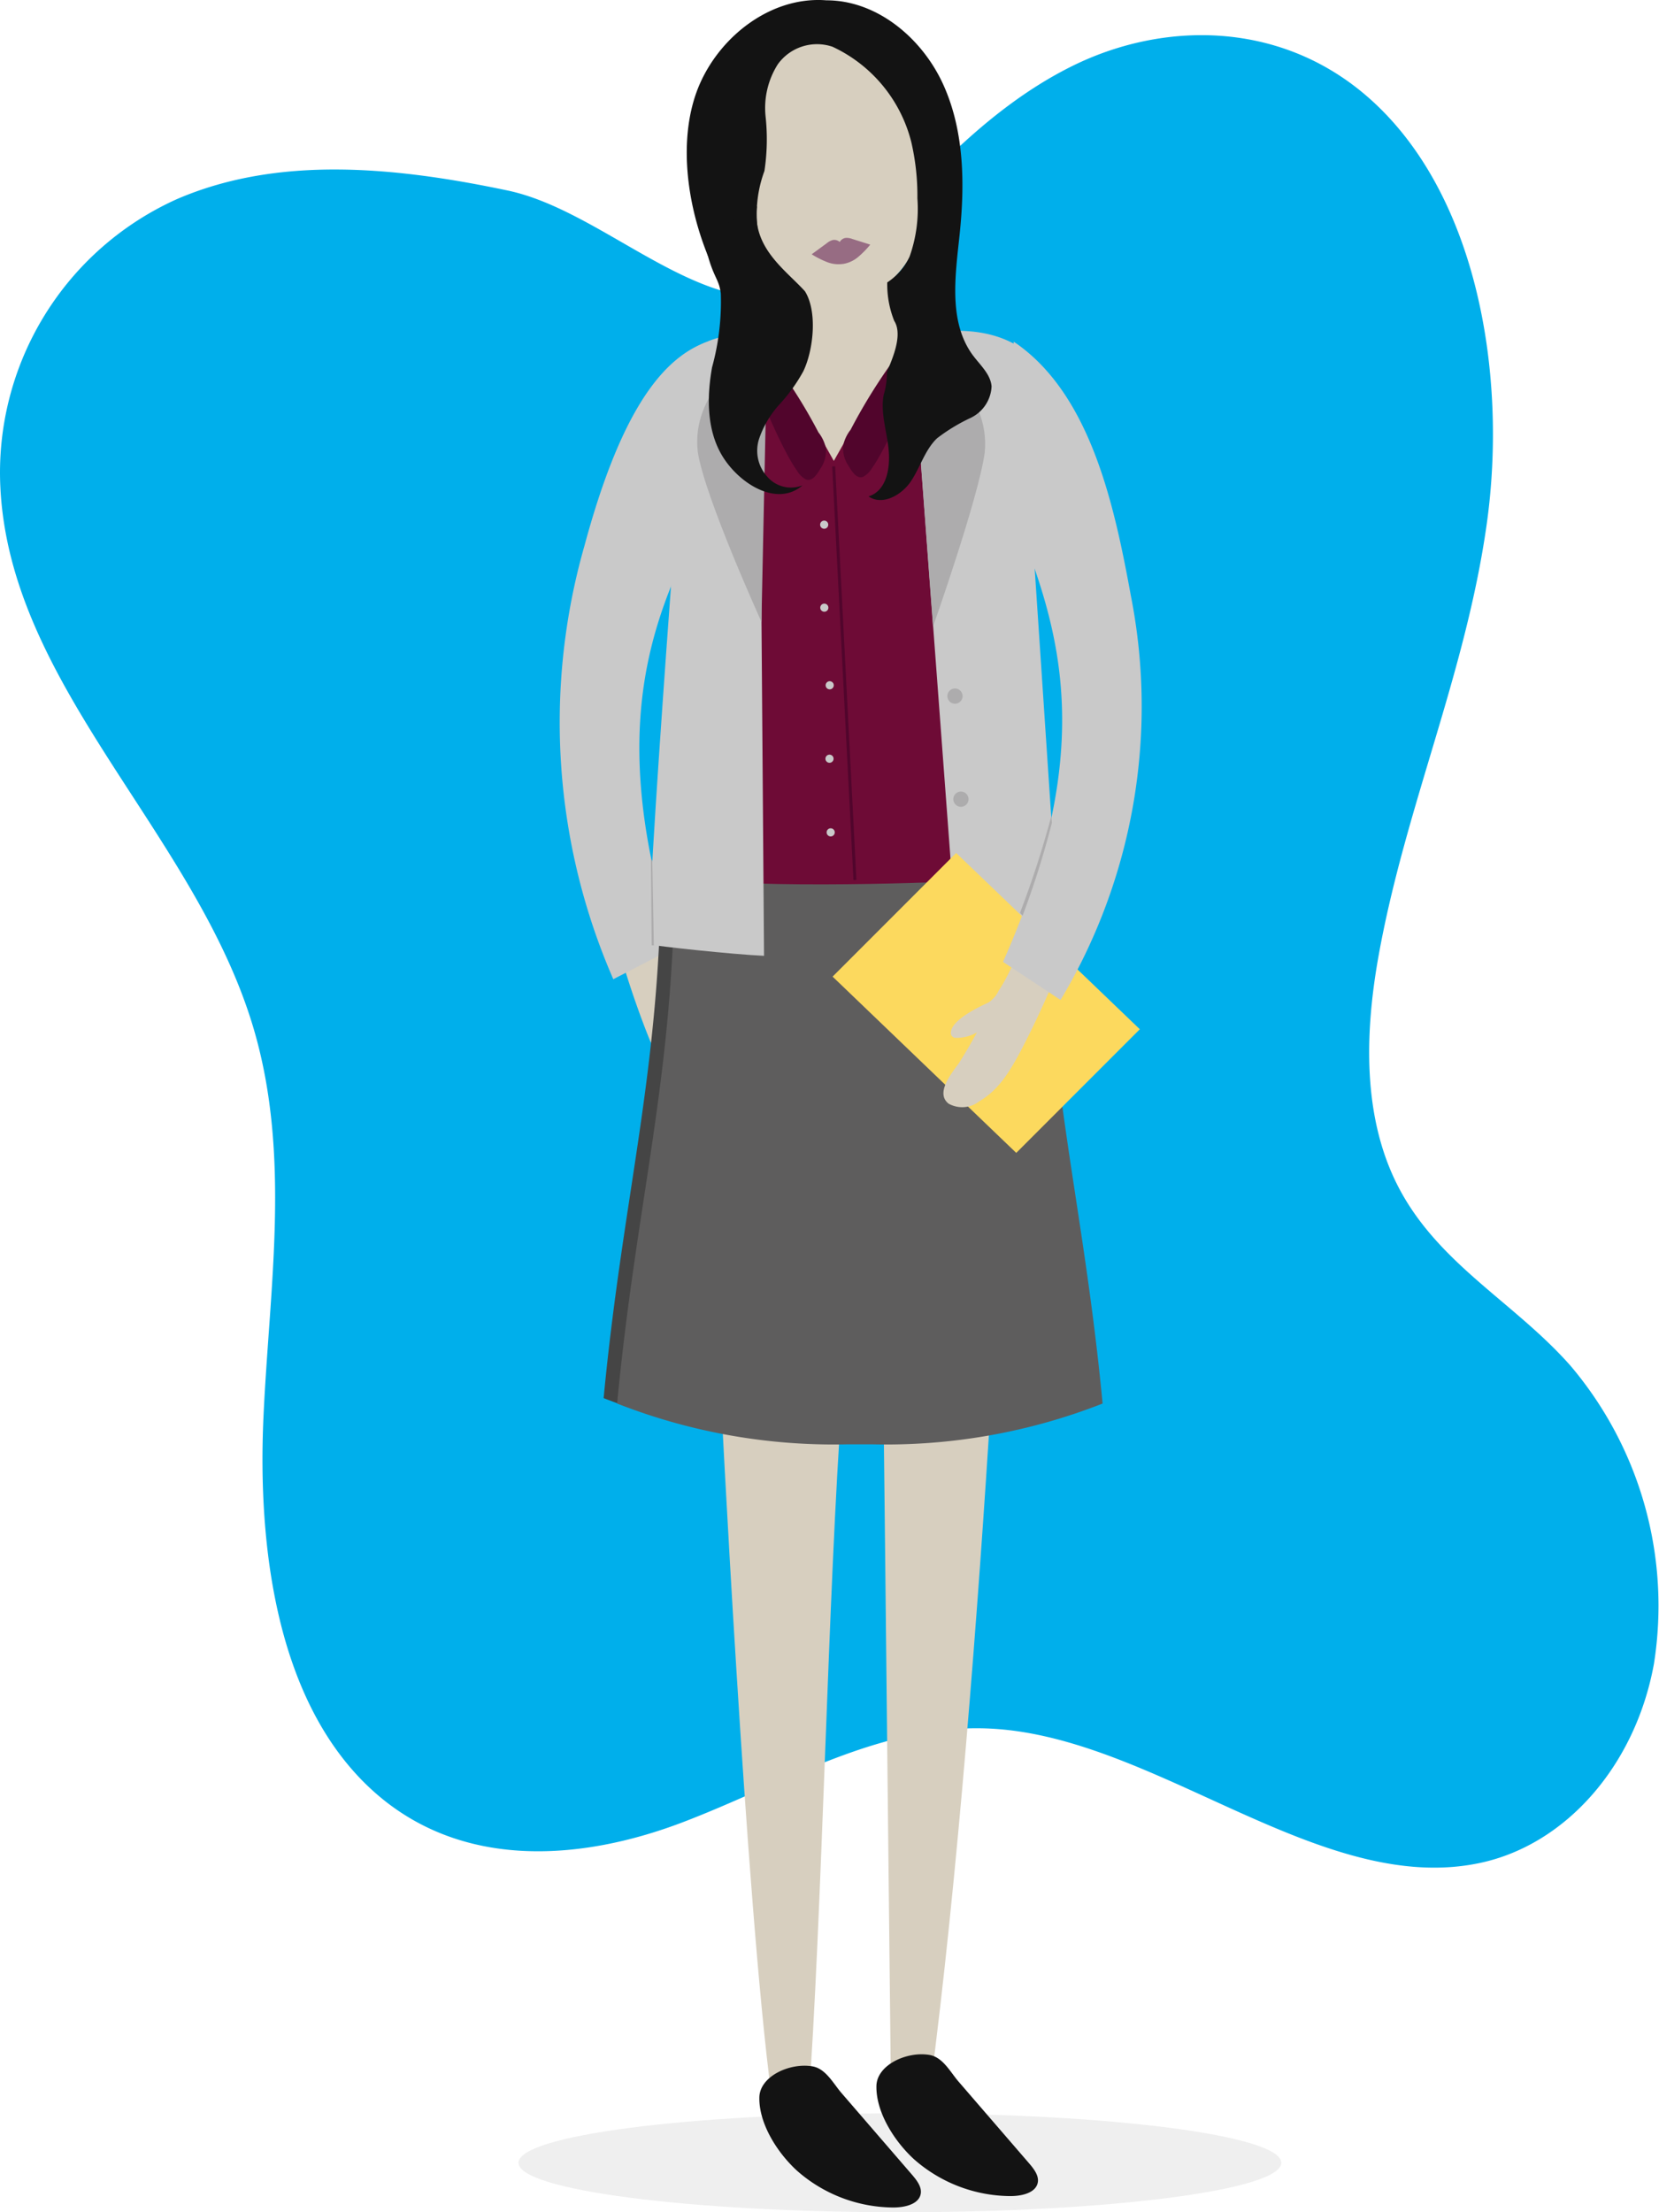 <svg id="Group_590" data-name="Group 590" xmlns="http://www.w3.org/2000/svg" xmlns:xlink="http://www.w3.org/1999/xlink" width="115.532" height="154" viewBox="0 0 115.532 154">
  <defs>
    <clipPath id="clip-path">
      <rect id="Rectangle_150" data-name="Rectangle 150" width="115.532" height="154" fill="none"/>
    </clipPath>
    <clipPath id="clip-path-3">
      <rect id="Rectangle_147" data-name="Rectangle 147" width="53.121" height="6.888" fill="none"/>
    </clipPath>
  </defs>
  <g id="Group_589" data-name="Group 589" clip-path="url(#clip-path)">
    <g id="Group_588" data-name="Group 588">
      <g id="Group_587" data-name="Group 587" clip-path="url(#clip-path)">
        <path id="Path_823" data-name="Path 823" d="M58.763,26.361c-7.944,5.913-15.613-3.976-23.422-5.618s-15.942-2.444-23,.593A20.87,20.87,0,0,0,.024,41.372C.686,55.32,13.68,65.534,17.676,79.132c2.6,8.864,1.078,18.026.671,27.006s.9,19.451,7.135,25.548c6.279,6.134,15.016,5.335,22.072,2.645s13.844-6.938,21.531-6.51c11.507.64,22.946,11.709,34,9.342,5.986-1.281,10.809-6.8,12.093-13.85a25.84,25.84,0,0,0-5.789-20.734c-3.857-4.388-9.177-7.065-11.98-12.418-2.566-4.9-2.349-10.843-1.418-16.07C97.834,63.765,102.051,54.459,103.53,44s-.654-23.318-8.49-29.946C88.957,8.912,80.963,8.98,74.7,12.067S63.536,20.81,58.763,26.361" transform="translate(0 -7.484)" fill="#00afeb"/>
        <g id="Group_586" data-name="Group 586" transform="translate(36.107 147.112)" opacity="0.3">
          <g id="Group_585" data-name="Group 585">
            <g id="Group_584" data-name="Group 584" clip-path="url(#clip-path-3)">
              <path id="Path_824" data-name="Path 824" d="M199.612,600.3c0,1.9-11.892,3.444-26.56,3.444s-26.56-1.542-26.56-3.444,11.892-3.444,26.56-3.444,26.56,1.542,26.56,3.444" transform="translate(-146.491 -596.857)" fill="#c9c9c9"/>
            </g>
          </g>
        </g>
        <path id="Path_825" data-name="Path 825" d="M212.007,392.416c-.982,13.255-1.388,36.221-2.37,49.476l-2.563-1.071c-1.754-13.086-3.545-49.23-3.545-49.23" transform="translate(-153.363 -295.073)" fill="#d7cfbf"/>
        <path id="Path_826" data-name="Path 826" d="M257.147,393.987c-.92,14.871-2.352,33.744-4.29,48.468l-2.724-1.615c-.166-14.443-.333-31.482-.5-45.925" transform="translate(-188.105 -296.878)" fill="#d7cfbf"/>
        <path id="Path_827" data-name="Path 827" d="M164.536,196.777a66.394,66.394,0,0,0,4.239,22.4c.84,2.224,1.478,3.579,2.782,4.555a1.94,1.94,0,0,0,2.113.394c.929-.591.184-1.874-.4-2.86a36.545,36.545,0,0,1-1.657-3.944l-.572-1.405c-1.85-3.538-4.225-16.194-4.448-19.574" transform="translate(-123.982 -147.947)" fill="#d7cfbf"/>
        <path id="Path_828" data-name="Path 828" d="M190.9,279.226s2.116,1.147,2.447,2.128c.187.587-.264.626-.264.626a2.8,2.8,0,0,1-1.795-.8l-1.081-1.053Z" transform="translate(-143.324 -210.403)" fill="#d7cfbf"/>
        <path id="Path_829" data-name="Path 829" d="M188.282,275.466a2.46,2.46,0,0,0,.706,1.014c.517.273-.958.786-.958.786l-.54-1.1Z" transform="translate(-141.278 -207.57)" fill="#d7cfbf"/>
        <path id="Path_830" data-name="Path 830" d="M169.63,106c-4.141,7.938-8.972,15.665-3.489,32.791l-4.27,2.205a44.7,44.7,0,0,1-2.011-30.166c2.42-8.964,5.219-12.96,8.459-14.174" transform="translate(-119.161 -72.831)" fill="#c9c9c9"/>
        <path id="Path_831" data-name="Path 831" d="M188.4,284.6a41.309,41.309,0,0,0,15.964-2.842c-1.36-14.3-3.945-22.613-4.008-37l-12.646.473h-.5l-12.646-.473c-.064,14.385-2.648,22.7-4.008,37a41.308,41.308,0,0,0,15.964,2.842" transform="translate(-128.519 -184.432)" fill="#454545"/>
        <path id="Path_832" data-name="Path 832" d="M192.213,286.127a41.313,41.313,0,0,0,15.964-2.842c-1.36-14.3-3.945-22.613-4.008-37l-12.646.473h-.5l-12.646-.473c-.064,14.385-2.648,22.7-4.008,37a41.312,41.312,0,0,0,15.964,2.842" transform="translate(-131.392 -185.582)" fill="#5e5d5d"/>
        <path id="Path_833" data-name="Path 833" d="M217.929,84.993c.989-1.545,1.991-4.307,1.6-6.2l6.886-.167c-.346,1.9,1.057,5.151,2.082,6.673,0,0,.911,8.159-4.809,7.739s-5.761-8.045-5.761-8.045" transform="translate(-164.215 -59.247)" fill="#d7cfbf"/>
        <path id="Path_834" data-name="Path 834" d="M211.545,12a5.326,5.326,0,0,0-4.434,2.988,9.39,9.39,0,0,0-.763,5.477,15.445,15.445,0,0,0,2.663,6.93A6.156,6.156,0,0,0,213,30.279a5.2,5.2,0,0,0,3.425-.956c3.437-2.263,4.638-7.158,3.083-10.969-2.472-7.8-7.959-6.358-7.959-6.358" transform="translate(-155.412 -8.96)" fill="#d7cfbf"/>
        <path id="Path_835" data-name="Path 835" d="M214.923,132.982s-12.279.6-19.12-.079l-.065-36.85c2.84-1.387,4.638-.517,4.639-.517,1.642,1.813,5.182,8.214,5.182,8.214s3.983-7.133,5.41-8.645" transform="translate(-147.492 -71.664)" fill="#6e0b36"/>
        <path id="Path_836" data-name="Path 836" d="M209.036,97.088c.9,2.194,2.709,6.874,3.985,8.665a1.6,1.6,0,0,0,.617.606c.421.155.751-.313,1-.745a2.163,2.163,0,0,0,.388-1.44,2.7,2.7,0,0,0-.518-1.095,36.187,36.187,0,0,0-4.114-6.224" transform="translate(-157.513 -72.982)" fill="#51052c"/>
        <path id="Path_837" data-name="Path 837" d="M191.419,137.938c-2.163-.094-7.426-.666-7.941-.786s2.69-41.272,2.69-41.272c3.224-2.1,4.927-.605,4.928-.605" transform="translate(-138.212 -71.402)" fill="#c9c9c9"/>
        <path id="Path_838" data-name="Path 838" d="M260.751,136.858a62.829,62.829,0,0,0,7.086-1.07l-2.749-41.2c-3.122-2.057-7.549-.743-7.549-.743" transform="translate(-194.061 -70.405)" fill="#c9c9c9"/>
        <path id="Path_839" data-name="Path 839" d="M244.178,95.6c-.908,2.193-2.718,6.87-4,8.66a1.6,1.6,0,0,1-.617.605c-.421.154-.751-.314-1-.747a2.164,2.164,0,0,1-.386-1.44,2.7,2.7,0,0,1,.519-1.094,38.907,38.907,0,0,1,4.239-6.469" transform="translate(-179.457 -71.67)" fill="#51052c"/>
        <path id="Path_840" data-name="Path 840" d="M256.633,253.176l-8.605,8.607-12.789-12.271,8.605-8.607Z" transform="translate(-177.257 -181.528)" fill="#fcd95e"/>
        <path id="Path_841" data-name="Path 841" d="M231.484,69a2.177,2.177,0,0,0,1.087-.491,6.489,6.489,0,0,0,.844-.862l-.008,0-1.241-.391a1.124,1.124,0,0,0-.451-.076.567.567,0,0,0-.427.285h0a.567.567,0,0,0-.5-.132,1.117,1.117,0,0,0-.4.217l-1.05.769-.007,0a6.5,6.5,0,0,0,1.076.545,2.18,2.18,0,0,0,1.187.115Z" transform="translate(-172.81 -50.62)" fill="#976c83"/>
        <path id="Path_842" data-name="Path 842" d="M278.944,203.378a66.394,66.394,0,0,1-6.627,21.812c-1.075,2.12-1.855,3.4-3.256,4.229a1.94,1.94,0,0,1-2.143.164c-.86-.687.019-1.883.71-2.8a36.543,36.543,0,0,0,2.072-3.742l.72-1.336c2.22-3.318,5.944-15.644,6.53-18.981" transform="translate(-200.861 -152.757)" fill="#d7cfbf"/>
        <path id="Path_843" data-name="Path 843" d="M271.378,282.956s-2.228.913-2.662,1.852c-.249.563.2.65.2.65a2.8,2.8,0,0,0,1.87-.6l1.188-.93Z" transform="translate(-202.426 -213.214)" fill="#d7cfbf"/>
        <path id="Path_844" data-name="Path 844" d="M279.589,279.467a2.459,2.459,0,0,1-.811.932c-.543.215.868.884.868.884l.656-1.039Z" transform="translate(-209.972 -210.585)" fill="#d7cfbf"/>
        <path id="Path_845" data-name="Path 845" d="M283.458,106.7c3.262,8.338,7.232,16.54-.063,32.976l4.007,2.653a39.782,39.782,0,0,0,4.9-28.12c-1.136-6.194-2.779-14.082-8.16-17.705" transform="translate(-213.545 -72.718)" fill="#c9c9c9"/>
        <path id="Path_846" data-name="Path 846" d="M290.374,230.552a67.166,67.166,0,0,1-2.176,6.715l.179.2A61.235,61.235,0,0,0,290.419,231Z" transform="translate(-217.164 -173.726)" fill="#adacad"/>
        <path id="Path_847" data-name="Path 847" d="M250.277,587.525c-1.4-1.268-2.693-3.311-2.651-5.14.034-1.457,2.117-2.42,3.7-2.15.927.158,1.46,1.208,2.012,1.846l4.915,5.692c.36.417.741.917.59,1.425-.2.676-1.174.875-1.965.861a10.234,10.234,0,0,1-6.6-2.534" transform="translate(-186.592 -437.186)" fill="#131313"/>
        <path id="Path_848" data-name="Path 848" d="M217.2,590.746c-1.4-1.268-2.693-3.311-2.651-5.14.034-1.457,2.117-2.42,3.7-2.15.927.158,1.46,1.208,2.012,1.846l4.915,5.692c.36.417.741.917.59,1.425-.2.676-1.174.875-1.965.861a10.234,10.234,0,0,1-6.6-2.534" transform="translate(-161.668 -439.613)" fill="#131313"/>
        <path id="Path_849" data-name="Path 849" d="M201.458,115.505l.413-19.659c-1.546,1.092-5.322,3.745-4.846,7.836.462,3.089,4.433,11.824,4.433,11.824" transform="translate(-148.432 -72.222)" fill="#adacad"/>
        <path id="Path_850" data-name="Path 850" d="M259.029,115.25l-1.5-20.188c1.56,1.011,5.519,3.963,5.1,8.078-.421,3.112-3.6,12.111-3.6,12.111" transform="translate(-194.054 -71.631)" fill="#adacad"/>
        <path id="Path_851" data-name="Path 851" d="M268.729,194.966a.53.53,0,1,1-.544-.516.53.53,0,0,1,.544.516" transform="translate(-201.695 -146.523)" fill="#adacad"/>
        <path id="Path_852" data-name="Path 852" d="M270.408,224.08a.53.53,0,1,1-.544-.516.53.53,0,0,1,.544.516" transform="translate(-202.96 -168.461)" fill="#adacad"/>
        <path id="Path_853" data-name="Path 853" d="M213.989,24.774c-1.742-2.316-1.262-5.534-.957-8.415.373-3.524.333-7.214-1.123-10.445S207.306.02,203.763.021l-.116-.008c-3.672-.233-7.138,2.371-8.658,5.722s-1.137,7.982.515,12.065l3.948.121a8.63,8.63,0,0,1-.01-6.018,14.722,14.722,0,0,0,.081-3.794,5.68,5.68,0,0,1,.851-3.635,3.362,3.362,0,0,1,3.81-1.221,10.016,10.016,0,0,1,5.485,6.632,16.563,16.563,0,0,1,.426,3.918,9.936,9.936,0,0,1-.543,4.056,4.363,4.363,0,0,1-1.556,1.8,6.856,6.856,0,0,0,.486,2.678c.752,1.176-.541,3.406-.511,3.654a5.188,5.188,0,0,1-.228,1.509c-.228,1.271.237,2.552.353,3.838s-.164,2.829-1.4,3.217c.958.668,2.307-.089,2.954-1.061s.968-2.173,1.81-2.983a12.579,12.579,0,0,1,2.354-1.428,2.56,2.56,0,0,0,1.447-2.185c-.068-.838-.768-1.457-1.273-2.129" transform="translate(-146.208 0.001)" fill="#131313"/>
        <path id="Path_854" data-name="Path 854" d="M198.748,60.414c.6,2.876,1.056,2.7,1.209,3.9a17.193,17.193,0,0,1-.609,5.144c-.39,2.19-.372,4.609.89,6.441s3.725,3.231,5.408,1.776h0a2.179,2.179,0,0,1-2.46-.613,2.68,2.68,0,0,1-.561-2.631,6.8,6.8,0,0,1,1.434-2.411,11.633,11.633,0,0,0,1.645-2.289c.714-1.491.992-4.169.112-5.569-1.357-1.5-3.695-3.022-3.342-5.916" transform="translate(-149.761 -43.887)" fill="#131313"/>
        <rect id="Rectangle_148" data-name="Rectangle 148" width="0.207" height="28.831" transform="translate(57.954 32.471) rotate(-2.943)" fill="#51052c"/>
        <path id="Path_855" data-name="Path 855" d="M183.912,242.436l.052,6.048.152.008-.11-5.886" transform="translate(-138.582 -182.681)" fill="#adacad"/>
        <path id="Path_856" data-name="Path 856" d="M232.32,170.754a.283.283,0,1,1-.292-.273.283.283,0,0,1,.292.273" transform="translate(-174.632 -128.462)" fill="#c9c9c9"/>
        <path id="Path_857" data-name="Path 857" d="M233.842,192.668a.283.283,0,1,1-.292-.273.283.283,0,0,1,.292.273" transform="translate(-175.779 -144.974)" fill="#c9c9c9"/>
        <path id="Path_858" data-name="Path 858" d="M233.785,213.411a.283.283,0,1,1-.292-.273.283.283,0,0,1,.292.273" transform="translate(-175.736 -160.605)" fill="#c9c9c9"/>
        <path id="Path_859" data-name="Path 859" d="M234.122,234.21a.283.283,0,1,1-.292-.273.283.283,0,0,1,.292.273" transform="translate(-175.99 -176.277)" fill="#c9c9c9"/>
        <path id="Path_860" data-name="Path 860" d="M232.284,147.316a.283.283,0,1,1-.292-.273.283.283,0,0,1,.292.273" transform="translate(-174.605 -110.801)" fill="#c9c9c9"/>
      </g>
    </g>
  </g>
</svg>
